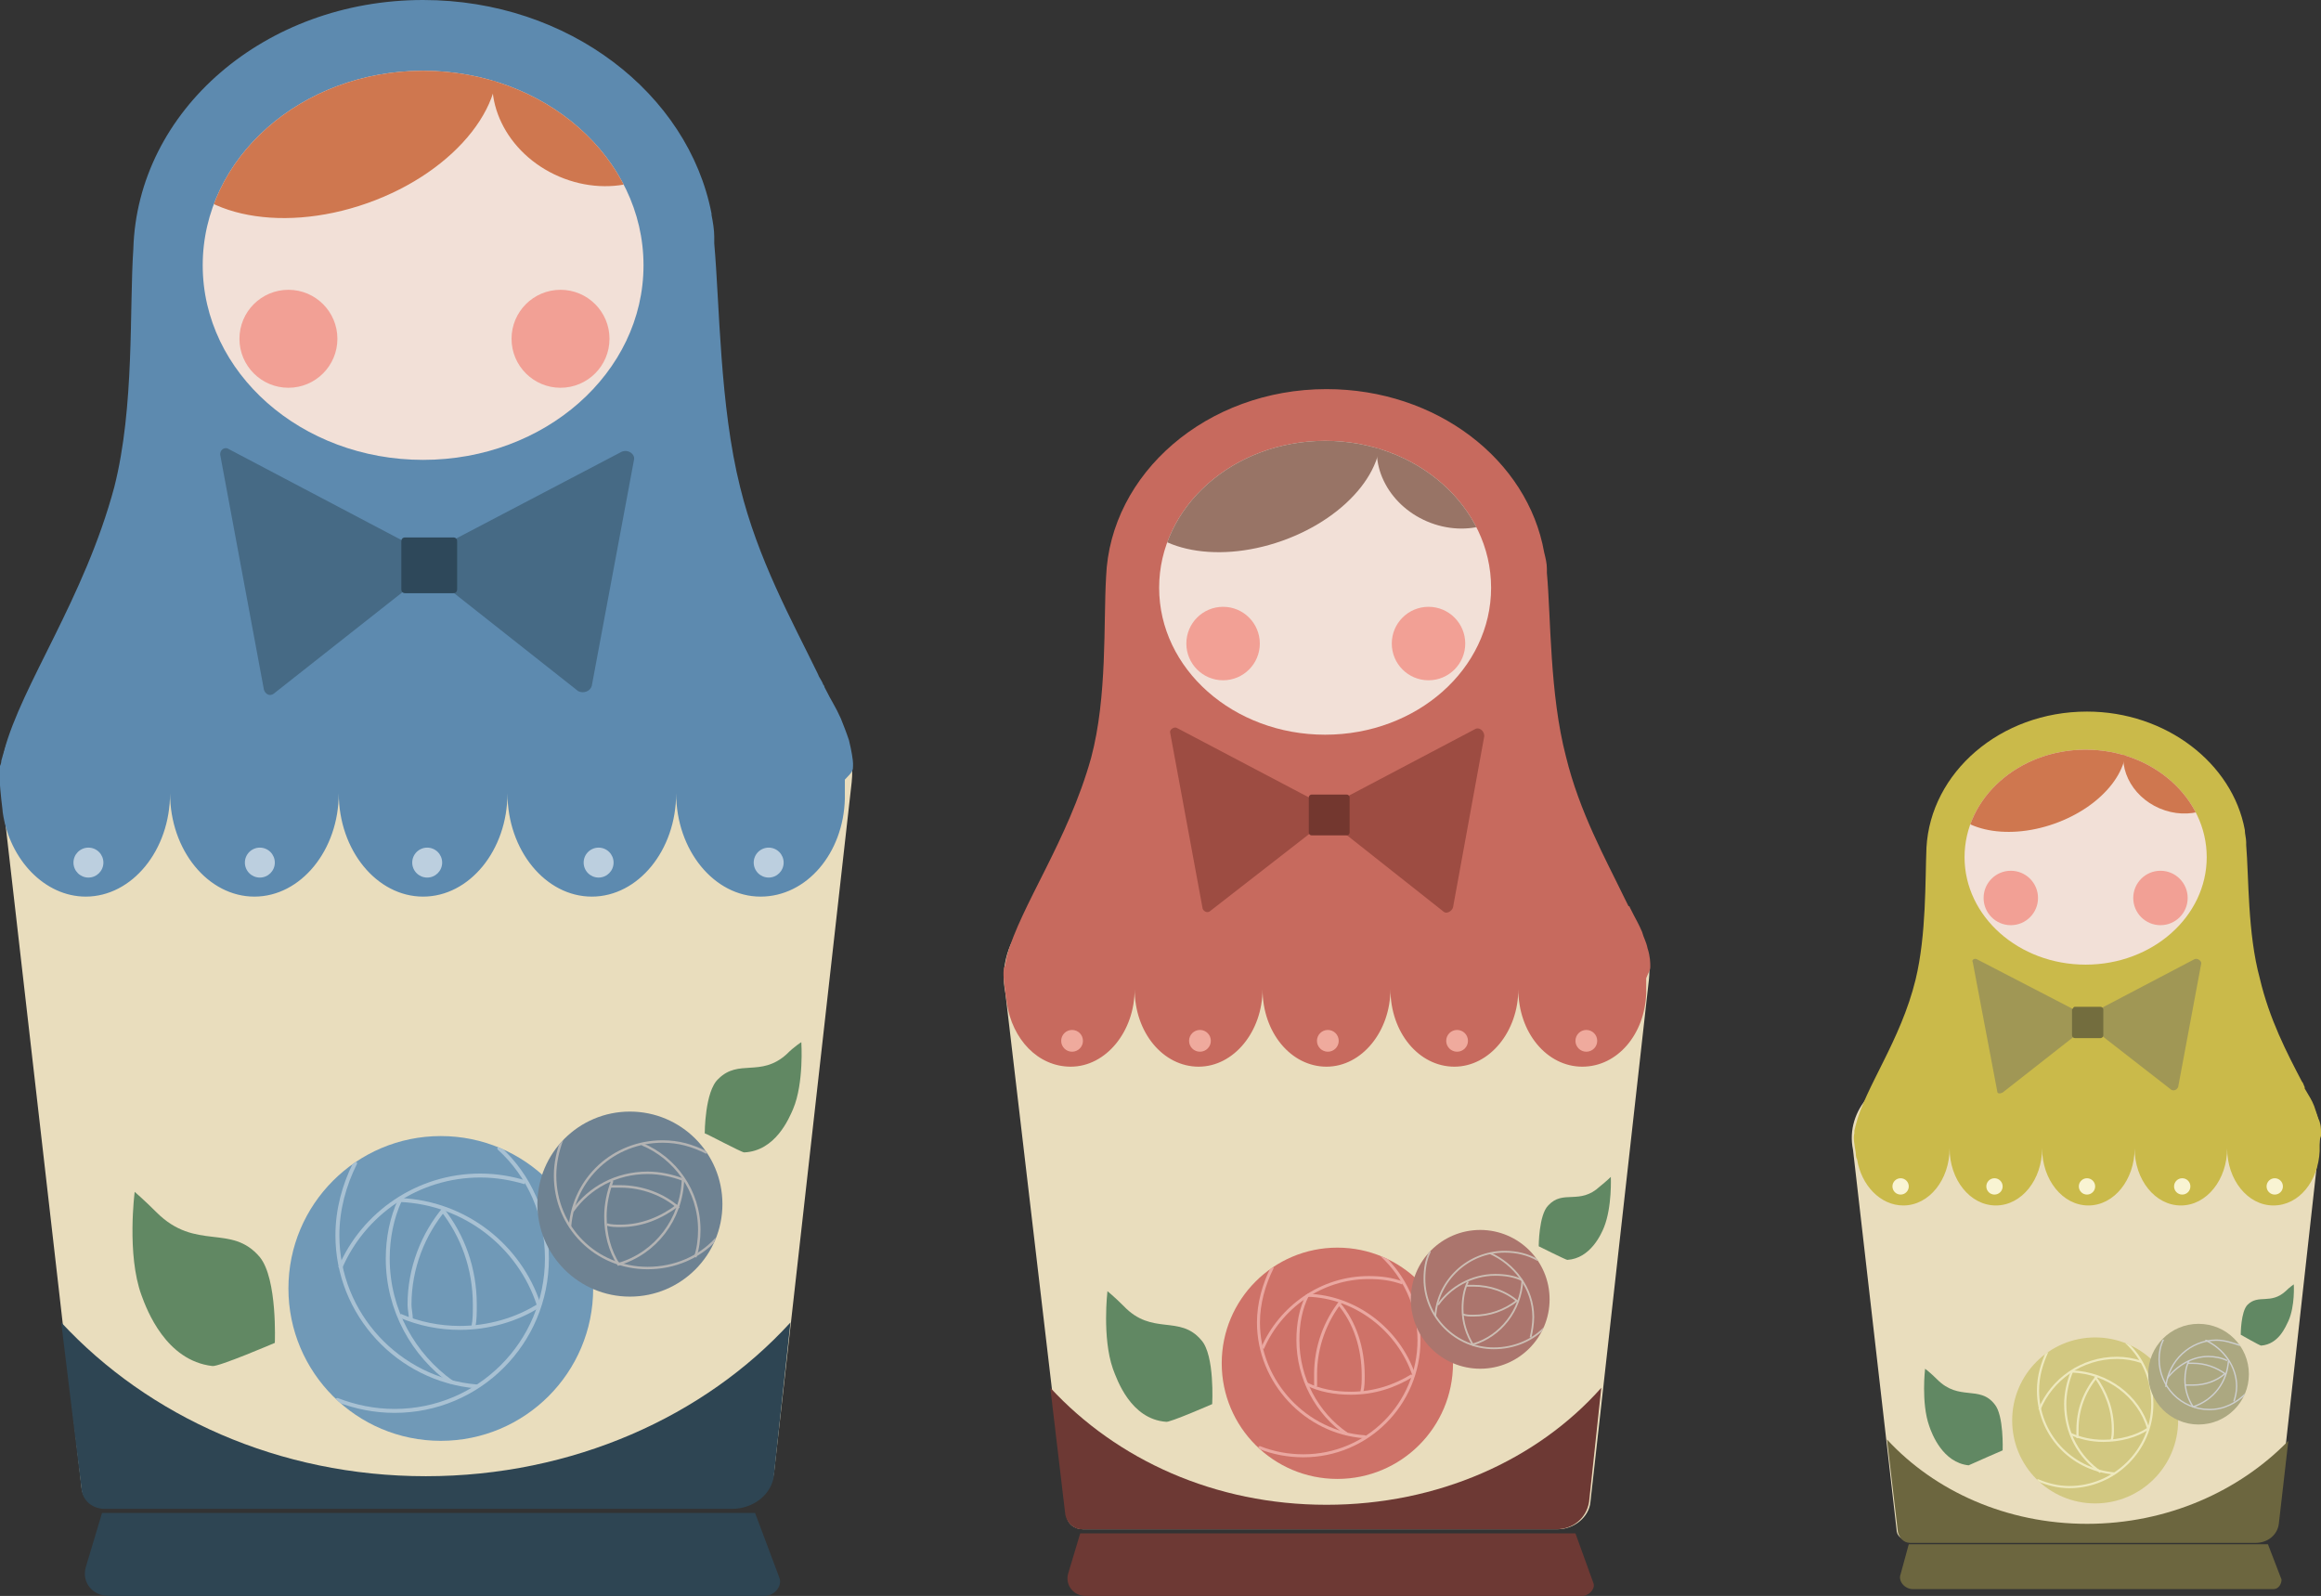 <svg version="1.1" id="レイヤー_1" xmlns="http://www.w3.org/2000/svg" xmlns:xlink="http://www.w3.org/1999/xlink" x="0" y="0" viewBox="0 0 170.6 117.3" xml:space="preserve"><rect x="0" y="0" width="170.6" height="117.3" fill="#333333" stroke="none"/><style>.st0{fill:#e9ddbd}.st1{fill:#2e4553}.st3{fill:#f2e0d7}.st5{fill:#cf774f}.st6{fill:#466a85}.st8{fill:#f2a095}.st9{fill:#bccfdf}.st12,.st13{fill:none;stroke:#a8c1d3;stroke-width:.29}.st12{stroke-miterlimit:10}.st13{stroke-linecap:round;stroke-linejoin:round}.st14{fill:#618863}.st17,.st18{fill:none;stroke:#b3b3b3;stroke-width:.18}.st17{stroke-miterlimit:10}.st18{stroke-linecap:round;stroke-linejoin:round}.st19{fill:#6c663f}.st22{fill:#a09755}.st24{fill:#f9f4d3}.st27,.st28{fill:none;stroke:#eee9be;stroke-width:.16}.st27{stroke-miterlimit:10}.st28{stroke-linecap:round;stroke-linejoin:round}.st31,.st32{fill:none;stroke:#cecfcf;stroke-width:.1}.st31{stroke-miterlimit:10}.st32{stroke-linecap:round;stroke-linejoin:round}.st33{fill:#6d3934}.st36{fill:#987466}.st37{fill:#9d4c42}.st39{fill:#efaa9d}.st42,.st43{fill:none;stroke:#eaa7a0;stroke-width:.22}.st42{stroke-miterlimit:10}.st43{stroke-linecap:round;stroke-linejoin:round}.st46,.st47{fill:none;stroke:#ccbeb4;stroke-width:.13}.st46{stroke-miterlimit:10}.st47{stroke-linecap:round;stroke-linejoin:round}</style><g id="b"><g id="c"><path class="st0" d="M53.8 110.8H7.7c-.8 0-1.6-.6-1.7-1.4L.2 58.8c-1-5.3 3.4-10.2 9.1-10.2H54c5.1 0 9.1 4.1 8.6 8.9l-5.7 50.7c-.2 1.5-1.5 2.6-3.1 2.6z"/><path class="st1" d="M56.2 117.3H8c-1.2 0-2-1-1.7-2.1l1.2-4h48l1.8 4.8c.2.6-.4 1.3-1.1 1.3z"/><path d="M62.7 56.3s0-.1 0 0v-.2c0-.2-.1-.9-.3-1.7-.2-.6-.4-1.1-.6-1.6-.4-.9-.6-1.1-1.2-2.3 0 0 0-.1-.1-.2-.1-.3-.3-.5-.4-.8-1.9-3.9-4.4-8.4-5.7-13.7-1.5-6-1.5-13.4-1.9-17.9v-.5c0-.5-.1-1.1-.2-1.6v-.1C50.6 6.9 41.8 0 31.1 0c-11.6 0-21 8.1-21.3 18.3-.3 4.4.1 11.6-1.4 17.5C6.2 44 1.6 50.3.3 55.2l-.2.7c0 .2-.1.4-.1.4-.1.6 0 1.5.1 2.5.1.8.1.9.1.9.5 3.5 3.1 6.2 6.1 6.2 3.4 0 6.2-3.4 6.2-7.6 0 4.2 2.8 7.6 6.2 7.6s6.2-3.4 6.2-7.6c0 4.2 2.8 7.6 6.2 7.6s6.2-3.4 6.2-7.6c0 4.2 2.8 7.6 6.2 7.6s6.2-3.4 6.2-7.6c0 4.2 2.8 7.6 6.2 7.6s6.1-3.2 6.2-7.2v-1.4c.6-.6.6-.7.6-1zM31.1 37.8z" fill="#5d8aaf"/><ellipse class="st3" cx="31.1" cy="19.5" rx="16.2" ry="14.3"/><path class="st1" d="M31.3 108.5c-10.8 0-20.4-4.4-26.8-11.3L6 109.5c.1.8.8 1.4 1.7 1.4h46.1c1.6 0 3-1.1 3.1-2.6l1.2-11.1c-6.3 6.9-16 11.3-26.8 11.3z"/><defs><ellipse id="SVGID_1_" cx="31.1" cy="19.5" rx="16.2" ry="14.3"/></defs><clipPath id="SVGID_00000133507130641333489060000002886466184569057427_"><use xlink:href="#SVGID_1_" overflow="visible"/></clipPath><g clip-path="url(#SVGID_00000133507130641333489060000002886466184569057427_)"><ellipse transform="rotate(-19.473 24.285 7.298)" class="st5" cx="24.3" cy="7.3" rx="12.7" ry="8.1"/><ellipse transform="rotate(-66.84 43.733 6.781)" class="st5" cx="43.7" cy="6.8" rx="6.7" ry="7.7"/></g><path class="st6" d="M31.8 40.9l-15-7.9c-.3-.2-.7.1-.6.5l3.2 17.2c.1.3.4.5.7.3l11.8-9.3c.2-.3.2-.6-.1-.8z"/><path class="st6" d="M31.2 40.8l14.5-7.6c.5-.2 1 .2.9.6l-3.1 16.6c-.1.4-.6.6-1 .4l-11.4-9c-.3-.3-.3-.8.1-1z"/><path d="M29.8 39.5h3.5c.2 0 .3.1.3.3v3.5c0 .2-.1.3-.3.3h-3.5c-.2 0-.3-.1-.3-.3v-3.5c0-.2.1-.3.3-.3z" fill="#2e485a"/><circle class="st8" cx="41.2" cy="24.9" r="3.6"/><circle class="st8" cx="21.2" cy="24.9" r="3.6"/><circle class="st9" cx="6.5" cy="63.4" r="1.1"/><circle class="st9" cx="19.1" cy="63.4" r="1.1"/><circle class="st9" cx="31.4" cy="63.4" r="1.1"/><circle class="st9" cx="44" cy="63.4" r="1.1"/><circle class="st9" cx="56.5" cy="63.4" r="1.1"/><defs><circle id="SVGID_00000035506959543129562560000005040754829547206314_" cx="32.4" cy="94.7" r="11.2"/></defs><clipPath id="SVGID_00000077304887673074714990000012424744635256897715_"><use xlink:href="#SVGID_00000035506959543129562560000005040754829547206314_" overflow="visible"/></clipPath><g clip-path="url(#SVGID_00000077304887673074714990000012424744635256897715_)"><circle cx="32.4" cy="94.7" r="11.2" fill="#7099b7"/><path class="st12" d="M25 93.2c1.7-4 5.7-6.8 10.3-6.8 1.2 0 2.3.2 3.3.5"/><path class="st12" d="M32.5 88.9c1.5 1.9 2.4 4.3 2.4 7 0 .6 0 1.1-.1 1.6"/><path class="st12" d="M30.2 97c0-.4-.1-.8-.1-1.1 0-2.7 1-5.2 2.6-7.1m-3.3-.6c4.8.2 8.8 3.4 10.2 7.7"/><path class="st12" d="M39.7 95.9c-1.7 1.1-3.8 1.7-5.9 1.7-1.5 0-3-.3-4.4-.9"/><path class="st12" d="M33.2 101.6c-2.8-2-4.7-5.3-4.7-9.1 0-1.5.3-3 .9-4.3"/><path class="st13" d="M35 101.9c-5.7-.5-10.2-5.3-10.2-11.1 0-1.9.5-3.7 1.3-5.3"/><path class="st13" d="M36.7 84.4c2.2 2 3.5 4.9 3.5 8.1 0 6.2-5 11.2-11.2 11.2-1.5 0-2.9-.3-4.2-.8"/></g><path class="st14" d="M20.2 98.7s.2-4.7-1.1-6.3c-2.1-2.5-4.7-.4-7.6-3.3-.9-.9-1.6-1.5-1.6-1.5s-.6 4.6.5 7.6c.4 1.1 1.8 4.8 5.2 5.2.4.1 4.6-1.7 4.6-1.7zm31.6-15.4s0-3.1 1-4c1.5-1.5 3.1-.1 5-1.8.6-.6 1.1-.9 1.1-.9s.2 3-.6 4.9c-.3.7-1.3 3.1-3.6 3.2-.2 0-2.8-1.4-2.9-1.4z"/><defs><circle id="SVGID_00000009566025244932266500000001317324220502578097_" cx="46.3" cy="88.5" r="6.8"/></defs><clipPath id="SVGID_00000151514357398652533190000007932930909576560572_"><use xlink:href="#SVGID_00000009566025244932266500000001317324220502578097_" overflow="visible"/></clipPath><g clip-path="url(#SVGID_00000151514357398652533190000007932930909576560572_)"><circle cx="46.3" cy="88.5" r="6.8" fill="#6e8292"/><path class="st17" d="M47.2 84.1c2.4 1 4.2 3.4 4.2 6.3 0 .7-.1 1.4-.3 2"/><path class="st17" d="M49.8 88.6c-1.2.9-2.6 1.5-4.2 1.5-.3 0-.7 0-1-.1"/><path class="st17" d="M44.9 87.2h.7c1.6 0 3.2.6 4.3 1.6m.3-2.1c-.1 2.9-2 5.4-4.7 6.2"/><path class="st17" d="M45.5 93c-.7-1.1-1-2.3-1-3.6 0-.9.2-1.8.5-2.6"/><path class="st17" d="M42.1 89c1.2-1.7 3.2-2.8 5.5-2.8.9 0 1.8.2 2.6.5"/><path class="st18" d="M41.9 90.1c.3-3.5 3.2-6.2 6.8-6.2 1.2 0 2.2.3 3.2.8"/><path class="st18" d="M52.6 91.1c-1.2 1.3-3 2.1-5 2.1-3.8 0-6.8-3-6.8-6.8 0-.9.2-1.8.5-2.6"/></g><path class="st0" d="M165.7 113.2h-25.4c-.5 0-.9-.3-.9-.8l-3.2-27.9c-.6-2.9 1.9-5.6 5-5.6h24.6c2.8 0 5 2.3 4.7 4.9l-3.1 27.9c0 .9-.8 1.6-1.7 1.5z"/><path class="st19" d="M167.1 116.8h-26.5c-.6 0-1.1-.6-.9-1.1l.6-2.2h26.4l1 2.6c0 .3-.2.7-.6.7z"/><path d="M170.6 83.2c0-.2 0-.6-.2-1l-.3-.9c-.2-.5-.3-.6-.7-1.3v-.1c-.1-.2-.1-.3-.2-.4-1.1-2.1-2.4-4.6-3.1-7.6-.9-3.3-.8-7.4-1-9.8v-.2c0-.3-.1-.6-.1-.9-.9-4.9-5.8-8.7-11.6-8.7-6.4 0-11.5 4.5-11.8 10-.1 2.4 0 6.4-.8 9.7-1.1 4.5-3.7 7.9-4.4 10.7l-.1.4v.2c-.1.3 0 .8.1 1.4 0 .4.1.5.1.5.3 1.9 1.7 3.4 3.4 3.4 1.9 0 3.4-1.9 3.4-4.2 0 2.3 1.5 4.2 3.4 4.2s3.4-1.9 3.4-4.2c0 2.3 1.5 4.2 3.4 4.2s3.4-1.9 3.4-4.2c0 2.3 1.5 4.2 3.4 4.2s3.4-1.9 3.4-4.2c0 2.3 1.5 4.2 3.4 4.2s3.3-1.8 3.4-4v-.8c.1-.4.2-.4.1-.6zm-17.3-10.1z" fill="#caba4a"/><ellipse class="st3" cx="153.3" cy="63" rx="8.9" ry="7.9"/><path class="st19" d="M153.4 112c-5.9 0-11.2-2.4-14.7-6.2l.8 6.8c.1.4.4.8.9.8h25.4c.9 0 1.6-.6 1.7-1.4l.7-6.1c-3.6 3.7-8.9 6.1-14.8 6.1z"/><defs><ellipse id="SVGID_00000062151492625244149970000017959803764090356389_" cx="153.3" cy="63" rx="8.9" ry="7.9"/></defs><clipPath id="SVGID_00000017488766513074759620000014384003011976346501_"><use xlink:href="#SVGID_00000062151492625244149970000017959803764090356389_" overflow="visible"/></clipPath><g clip-path="url(#SVGID_00000017488766513074759620000014384003011976346501_)"><ellipse transform="rotate(-19.473 149.498 56.31)" class="st5" cx="149.5" cy="56.3" rx="7" ry="4.5"/><ellipse transform="rotate(-66.84 160.203 56.014)" class="st5" cx="160.2" cy="56" rx="3.7" ry="4.2"/></g><path class="st22" d="M153.6 74.8l-8.3-4.3c-.2-.1-.4.1-.3.2l1.8 9.5c0 .2.2.2.4.1l6.5-5.1c.1-.1.1-.3-.1-.4z"/><path class="st22" d="M153.3 74.7l8-4.2c.2-.1.5.1.5.3l-1.7 9.1c-.1.2-.3.3-.5.2l-6.3-4.9c-.2-.1-.2-.4 0-.5z"/><path d="M152.5 74h1.9c.1 0 .2.1.2.2v1.9c0 .1-.1.2-.2.2h-1.9c-.1 0-.2-.1-.2-.2v-1.9c.1-.1.1-.2.2-.2z" fill="#736d3e"/><circle class="st8" cx="158.8" cy="66" r="2"/><circle class="st8" cx="147.8" cy="66" r="2"/><circle class="st24" cx="139.7" cy="87.2" r=".6"/><circle class="st24" cx="146.6" cy="87.2" r=".6"/><circle class="st24" cx="153.4" cy="87.2" r=".6"/><circle class="st24" cx="160.4" cy="87.2" r=".6"/><circle class="st24" cx="167.2" cy="87.2" r=".6"/><defs><circle id="SVGID_00000073709677689434367010000016972736114445013648_" cx="154" cy="104.4" r="6.1"/></defs><clipPath id="SVGID_00000140705385682448808490000004837348731811143075_"><use xlink:href="#SVGID_00000073709677689434367010000016972736114445013648_" overflow="visible"/></clipPath><g clip-path="url(#SVGID_00000140705385682448808490000004837348731811143075_)"><circle cx="154" cy="104.4" r="6.1" fill="#d2c881"/><path class="st27" d="M149.9 103.6c.9-2.2 3.1-3.8 5.7-3.8.6 0 1.2.1 1.8.3"/><path class="st27" d="M154 101.2c.8 1.1 1.3 2.4 1.3 3.8 0 .3 0 .6-.1.9"/><path class="st27" d="M152.7 105.7v-.6c0-1.5.5-2.8 1.4-3.9m-1.8-.4c2.6.1 4.9 1.8 5.6 4.2"/><path class="st27" d="M157.9 105c-.9.6-2.1.9-3.3.9-.9 0-1.7-.2-2.4-.5"/><path class="st27" d="M154.4 108.2c-1.6-1.1-2.6-2.9-2.6-5 0-.8.2-1.7.5-2.4"/><path class="st28" d="M155.4 108.3c-3.2-.3-5.6-2.9-5.6-6.1 0-1.1.3-2 .7-2.9"/><path class="st28" d="M156.3 98.7c1.2 1.1 1.9 2.7 1.9 4.5 0 3.4-2.8 6.1-6.1 6.1-.8 0-1.6-.2-2.3-.5"/></g><path class="st14" d="M147.2 106.6s.1-2.6-.6-3.4c-1.1-1.4-2.6-.2-4.2-1.8-.5-.5-.9-.8-.9-.8s-.3 2.5.3 4.2c.2.6 1 2.7 2.9 2.9.2-.1 2.5-1.1 2.5-1.1zm17.5-8.5s0-1.7.5-2.2c.8-.8 1.7 0 2.8-1 .3-.3.6-.5.6-.5s.1 1.6-.4 2.7c-.2.4-.7 1.7-2 1.8-.1 0-1.5-.8-1.5-.8z"/><defs><circle id="SVGID_00000054259359322304415140000015930492582387406260_" cx="161.6" cy="101" r="3.7"/></defs><clipPath id="SVGID_00000036934495248534161960000002481894881784443829_"><use xlink:href="#SVGID_00000054259359322304415140000015930492582387406260_" overflow="visible"/></clipPath><g clip-path="url(#SVGID_00000036934495248534161960000002481894881784443829_)"><circle cx="161.6" cy="101" r="3.7" fill="#aca881"/><path class="st31" d="M162.1 98.5c1.3.6 2.3 1.9 2.3 3.4 0 .4-.1.8-.2 1.1"/><path class="st31" d="M163.5 101c-.6.5-1.4.8-2.3.8h-.6m.2-1.6h.4c.9 0 1.7.3 2.4.8m.2-1c-.1 1.6-1.1 2.9-2.6 3.4"/><path class="st31" d="M161.2 103.4c-.4-.6-.6-1.3-.6-2 0-.5.1-1 .3-1.4"/><path class="st31" d="M159.3 101.3c.7-.9 1.8-1.6 3-1.6.5 0 1 .1 1.4.3"/><path class="st32" d="M159.2 101.9c.2-1.9 1.8-3.4 3.7-3.4.6 0 1.2.2 1.8.4"/><path class="st32" d="M165.1 102.4c-.7.7-1.6 1.2-2.7 1.2-2.1 0-3.7-1.7-3.7-3.7 0-.5.1-1 .3-1.4"/></g><path class="st0" d="M114.5 112.4H79.6c-.6 0-1.2-.4-1.2-1.1L73.9 73c-.8-4 2.6-7.7 6.9-7.7h33.9c3.9 0 6.9 3.1 6.5 6.7l-4.3 38.4c-.1 1.1-1.2 2-2.4 2z"/><path class="st33" d="M116.4 117.3H79.8c-.9 0-1.5-.8-1.3-1.6l.9-3h36.4l1.3 3.6c.2.4-.2.9-.7 1z"/><path d="M121.3 71.1V71c0-.2 0-.7-.2-1.3-.1-.5-.3-.8-.4-1.2-.3-.7-.4-.8-.9-1.8 0 0 0-.1-.1-.1l-.3-.6c-1.4-2.9-3.3-6.3-4.3-10.4-1.2-4.6-1.1-10.2-1.4-13.5v-.3c0-.4-.1-.8-.2-1.2-1.2-6.8-7.9-12-16-12-8.8 0-15.9 6.2-16.2 13.8-.2 3.4.1 8.8-1.1 13.3-1.7 6.1-5.2 10.9-6.2 14.6l-.1.5c0 .2-.1.3-.1.3-.1.5 0 1.1.1 1.9.1.6.1.7.1.7.4 2.7 2.3 4.7 4.7 4.7 2.6 0 4.7-2.6 4.7-5.7 0 3.2 2.1 5.7 4.7 5.7s4.7-2.6 4.7-5.7c0 3.2 2.1 5.7 4.7 5.7s4.7-2.6 4.7-5.7c0 3.2 2.1 5.7 4.7 5.7s4.7-2.6 4.7-5.7c0 3.2 2.1 5.7 4.7 5.7s4.6-2.4 4.7-5.4v-1.1c.2-.5.3-.6.3-.8zm-23.9-14z" fill="#c76a5e"/><ellipse class="st3" cx="97.4" cy="43.2" rx="12.2" ry="10.8"/><path class="st33" d="M97.5 110.6c-8.2 0-15.4-3.3-20.3-8.6l1.1 9.3c.1.6.6 1.1 1.2 1.1h34.9c1.2 0 2.2-.8 2.4-2l.9-8.4c-4.7 5.3-12 8.6-20.2 8.6z"/><defs><ellipse id="SVGID_00000085944331064693635660000010257910129608374207_" cx="97.4" cy="43.2" rx="12.2" ry="10.8"/></defs><clipPath id="SVGID_00000054248749714659221010000001341658832707833277_"><use xlink:href="#SVGID_00000085944331064693635660000010257910129608374207_" overflow="visible"/></clipPath><g clip-path="url(#SVGID_00000054248749714659221010000001341658832707833277_)"><ellipse transform="rotate(-19.473 92.205 34.02)" class="st36" cx="92.2" cy="34" rx="9.6" ry="6.1"/><ellipse transform="rotate(-66.84 106.923 33.62)" class="st36" cx="106.9" cy="33.6" rx="5.1" ry="5.8"/></g><path class="st37" d="M97.9 59.5l-11.4-6c-.2-.1-.5.1-.5.3l2.4 13c.1.2.3.3.5.2l9-7c.2-.1.2-.4 0-.5z"/><path class="st37" d="M97.4 59.4l11-5.8c.3-.2.7.1.7.5l-2.3 12.6c-.1.3-.5.5-.7.3l-8.6-6.8c-.4-.3-.3-.7-.1-.8z"/><path d="M96.4 58.4H99c.1 0 .2.1.2.2v2.6c0 .1-.1.2-.2.2h-2.6c-.1 0-.2-.1-.2-.2v-2.6c0-.1.1-.2.2-.2z" fill="#73372f"/><circle class="st8" cx="105" cy="47.3" r="2.7"/><circle class="st8" cx="89.9" cy="47.3" r="2.7"/><circle class="st39" cx="78.8" cy="76.5" r=".8"/><circle class="st39" cx="88.2" cy="76.5" r=".8"/><circle class="st39" cx="97.6" cy="76.5" r=".8"/><circle class="st39" cx="107.1" cy="76.5" r=".8"/><circle class="st39" cx="116.6" cy="76.5" r=".8"/><defs><circle id="SVGID_00000166669206879411691040000007959741189089627308_" cx="98.3" cy="100.2" r="8.5"/></defs><clipPath id="SVGID_00000091699341761483200630000000162465450123206529_"><use xlink:href="#SVGID_00000166669206879411691040000007959741189089627308_" overflow="visible"/></clipPath><g clip-path="url(#SVGID_00000091699341761483200630000000162465450123206529_)"><circle cx="98.3" cy="100.2" r="8.5" fill="#ce7268"/><path class="st42" d="M92.8 99.1c1.3-3 4.3-5.2 7.8-5.2.9 0 1.7.1 2.5.4"/><path class="st42" d="M98.4 95.8c1.2 1.4 1.8 3.3 1.8 5.3 0 .4 0 .8-.1 1.2"/><path class="st42" d="M96.7 101.9v-.9c0-2 .7-3.9 1.9-5.4m-2.5-.4c3.6.1 6.7 2.6 7.8 5.8"/><path class="st42" d="M103.8 101.1c-1.3.8-2.8 1.3-4.5 1.3-1.2 0-2.3-.2-3.3-.7"/><path class="st42" d="M99 105.4c-2.2-1.5-3.6-4.1-3.6-6.9 0-1.2.2-2.3.7-3.3"/><path class="st43" d="M100.3 105.6c-4.3-.3-7.8-4-7.8-8.4 0-1.4.4-2.8 1-4"/><path class="st43" d="M101.6 92.3c1.6 1.5 2.7 3.7 2.7 6.2 0 4.7-3.8 8.5-8.5 8.5-1.1 0-2.2-.2-3.2-.6"/></g><path class="st14" d="M89.1 103.2s.2-3.6-.8-4.7c-1.6-1.9-3.6-.3-5.7-2.5-.7-.7-1.2-1.1-1.2-1.1s-.4 3.4.4 5.7c.3.8 1.3 3.7 3.9 3.9.2.1 3.4-1.3 3.4-1.3zm24-11.6s0-2.3.7-3c1.1-1.2 2.3 0 3.8-1.4.5-.4.8-.7.8-.7s.1 2.2-.5 3.7c-.2.5-1 2.3-2.7 2.4-.1 0-2.1-1-2.1-1z"/><defs><circle id="SVGID_00000004521747696113971950000015258817720055711139_" cx="108.8" cy="95.5" r="5.1"/></defs><clipPath id="SVGID_00000162347713571079305150000017363122113484494004_"><use xlink:href="#SVGID_00000004521747696113971950000015258817720055711139_" overflow="visible"/></clipPath><g clip-path="url(#SVGID_00000162347713571079305150000017363122113484494004_)"><circle cx="108.8" cy="95.5" r="5.1" fill="#ab756d"/><path class="st46" d="M109.5 92.1c1.8.8 3.2 2.6 3.2 4.7 0 .5-.1 1.1-.2 1.5"/><path class="st46" d="M111.5 95.6c-.9.7-2 1.1-3.2 1.1-.3 0-.5 0-.8-.1"/><path class="st46" d="M107.8 94.5h.5c1.2 0 2.4.4 3.3 1.2m.3-1.6c-.1 2.2-1.6 4.1-3.6 4.7"/><path class="st46" d="M108.3 98.9c-.5-.8-.8-1.7-.8-2.7 0-.7.1-1.4.4-2"/><path class="st46" d="M105.7 95.9c.9-1.3 2.5-2.2 4.2-2.2.7 0 1.4.1 2 .4"/><path class="st47" d="M105.5 96.7c.2-2.6 2.4-4.7 5.1-4.7.9 0 1.7.2 2.4.6"/><path class="st47" d="M113.6 97.5c-.9 1-2.3 1.6-3.8 1.6-2.8 0-5.1-2.3-5.1-5.1 0-.7.1-1.4.4-2"/></g></g></g></svg>